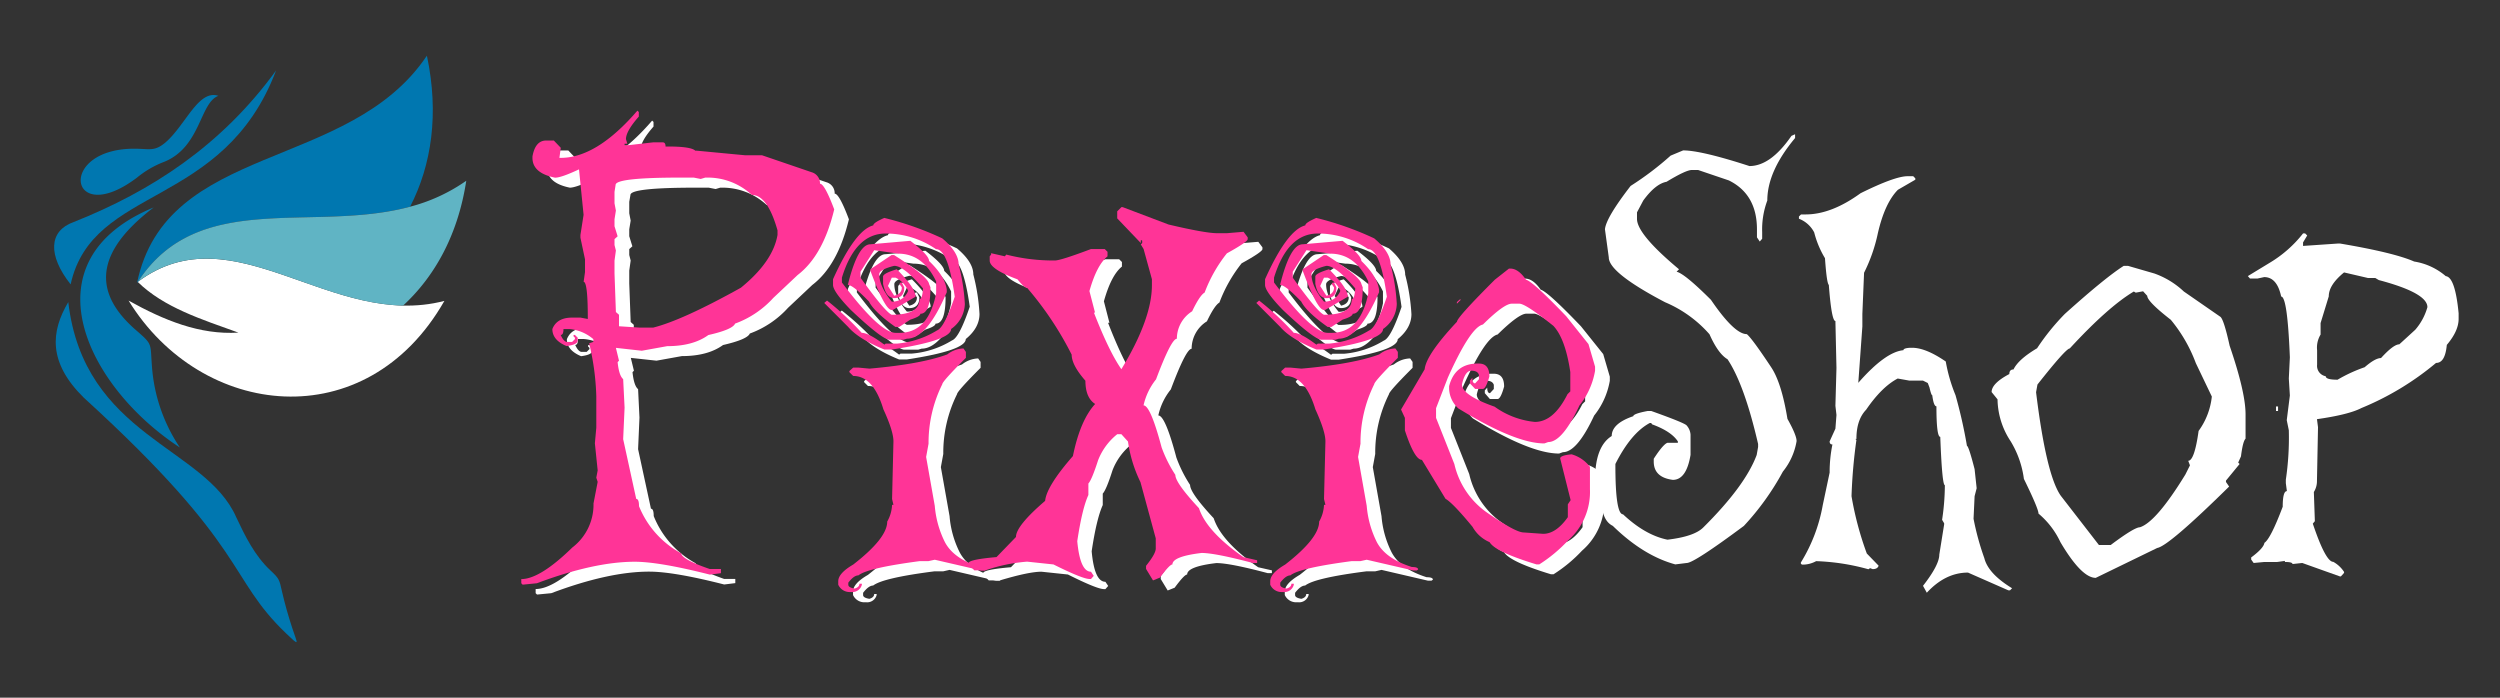 <svg id="Layer_1" data-name="Layer 1" xmlns="http://www.w3.org/2000/svg" viewBox="0 0 546.2 152.42"><rect x="0" y="0" width="546.2" height="152.42" fill="#333333" stroke="none"/><defs><style>.cls-1,.cls-4{fill:#fff;}.cls-1,.cls-2,.cls-3{fill-rule:evenodd;}.cls-2{fill:#0077b0;}.cls-3{fill:#60b4c4;}.cls-5{fill:#ff3497;}</style></defs><title>logo-main</title><path class="cls-1" d="M97.09,65.74c-24.65,6.42-46-19.83-67-4.15,5.72,5.6,13.91,8.16,22,11.08-8.44.52-16.29-2.7-24-7C44,91.55,80.06,95.63,97.09,65.74Z"/><path class="cls-2" d="M14.92,66c3.42,29.36,29.91,31.58,36.69,47,1.93,4.09,4,8.38,7.52,11.67,1.92,1.78,1.9,2,2.5,4.63s1.35,5.26,2.23,7.94c1.11,3.45,1.81,4.15-1.29,1.2-13-12.39-8-18.49-44.29-51.58C10.43,79.12,11.13,72.38,14.92,66Z"/><path class="cls-2" d="M39.3,97.77a36.45,36.45,0,0,1-6.11-17.83c-.39-5,.24-4.59-3.49-7.82-9-7.82-9.58-16.56,3.88-26.8C5.34,57,19,84.55,39.3,97.77Z"/><path class="cls-2" d="M15.43,62.13c-5-6.33-4.82-11.67.67-13.62,17-6.75,32.33-16.74,44.22-33.12C48.79,45.75,20.23,40.34,15.43,62.13Z"/><path class="cls-2" d="M47.71,20.94c-4.32-1.46-7.13,6.3-11.46,10.1-2.3,2-3.42,1.54-6.21,1.46-17.83-.49-15.18,17.68-.1,6.3a21.19,21.19,0,0,1,5.92-3.44C43.89,32.11,43.63,22.45,47.71,20.94Z"/><path class="cls-2" d="M30.14,61.55C43.35,41.24,68.25,50.91,89.6,45.16c4.68-9.06,6.37-20.28,3.67-33-17,25.4-57,18.9-63.34,49.7h0l.15-.23,0,0Z"/><path class="cls-3" d="M89.6,45.16c-21.35,5.75-46.25-3.92-59.46,16.39,18.39-13.66,37,4.75,57.93,5.21,6.91-6.35,12-15.47,13.8-27.27A38,38,0,0,1,89.6,45.16Z"/><path class="cls-4" d="M392.19,29.33v.83q-6.07,7.27-6.07,13.65A18.11,18.11,0,0,0,385,50.72v1.44l-.53.61-.61-.91V50.11q0-7.66-6.14-10.69L371,37.14h-1.36q-1.29,0-5.54,2.58c-1.62.3-3.31,1.67-5.08,4.09l-1.37,2.58v1.44q0,3.35,9.18,11l-.53.54q1.74.38,7.51,6.14Q378.92,73,381.64,73q1.14.92,5.31,7.21,2.28,3.4,3.57,11.3,2,3.57,2,4.86a14.32,14.32,0,0,1-3,6.67A57.33,57.33,0,0,1,381,114.9Q370.11,123,368.52,123l-2.5.31q-7-1.91-13.66-8.42-2.5-1.22-2.5-6.07c-.51,0-1-1.34-1.37-4q0-7.29,3.64-9.56,0-2.73,4.71-4.33c0-.35,1-.73,3.11-1.13h.83q7.44,2.65,7.74,3.18a3.33,3.33,0,0,1,.83,2v4.4q-.9,5.46-3.87,5.46-4.17-.54-4.17-4v-.61c1.37-2.12,2.38-3.29,3-3.49h2.27v-.3q-1.44-2.2-5.61-3.72l-.23-.3h-.3q-4.1,2.19-7.51,8.95v.3q0,10.69,1.67,10.7,4.85,4.55,9.71,5.54c3.89-.46,6.49-1.34,7.81-2.66q9.18-9.11,11.68-15.85l.31-1.75V97q-3-13-6.68-18.51-2.06-1.22-3.94-5.46a26.73,26.73,0,0,0-9.71-7q-12.3-6.45-12.29-9.78l-.84-6.15q.22-2.51,5.61-9.48A66.4,66.4,0,0,0,365,34l2.73-1.14q3.94,0,14.49,3.42,4.63,0,9.18-6.6Z"/><path class="cls-4" d="M416.77,38.5H418l.46.46v.3l-3.8,2.2q-2.88,2.9-4.4,9.56a35.4,35.4,0,0,1-3,8.57l-.37,9v2.73L406,83.64q5.91-6.75,9.86-7.13c0-.3.5-.48,1.51-.53h.38q3,0,7.36,3a35.12,35.12,0,0,0,2.13,7.36,106.28,106.28,0,0,1,2.5,11.07q.38.07,1.67,5.09l.45,4.17-.45,1.74-.23,4.93a58.1,58.1,0,0,0,2.35,8.58q.84,3.41,6.07,6.6l-.45.45h-.38l-8.8-3.87q-4.94,0-9,4.4l-.83-1.51q3.56-4.56,3.56-6.83l1.06-6.6v-.23l-.45-.76a51.24,51.24,0,0,0,.6-7.36V106q-.6,0-1-10.55c-.56,0-.84-2.22-.84-6.68-.4,0-.7-.8-.91-2.42-.15,0-.35-.56-.6-1.67l-.38-1-1.06-.53h-3l-2.51-.45q-3.48,1.82-6.9,6.82c-1.42,1.47-2.12,3.6-2.12,6.38h-.23l.23.22a114.53,114.53,0,0,0-1.07,12.29,70,70,0,0,0,3.34,12.52l2.58,2.66q-.23.75-1.29.75l-.61-.22-.22.22h-.23a48,48,0,0,0-11.3-1.74,6.12,6.12,0,0,1-3.11.76l-.23-.23v-.23a35.72,35.72,0,0,0,4.78-12.51l1.51-7.14a30.08,30.08,0,0,1,.61-6.14c-.4,0-.61-.23-.61-.68L401,93.66l.23-3-.23-2,.23-8.26L401,70.14q-.84,0-1.44-7.89-.46-.37-.84-5.84a20.64,20.64,0,0,1-2.35-5.62,6.25,6.25,0,0,0-3.34-3V47.3l.46-.45h1q5.63,0,12-4.63Q414,38.5,416.77,38.5Z"/><path class="cls-4" d="M464,58.08h.91l5.77,1.67a18.33,18.33,0,0,1,6.45,3.94l8,5.54q.76.67,2,6.3,3.48,10.16,3.48,15v5.31c-.4.4-.73,1.69-1,3.86l-.61,1.37.31.3L486.33,105v.3l.69,1q-13.2,13-15.71,13.42l-13.43,6.53q-3.11,0-7.73-7.82a18.15,18.15,0,0,0-4.78-6.22c0-.71-1.06-3.23-3.19-7.58a21.06,21.06,0,0,0-2.88-8.2,17,17,0,0,1-2.88-9.18l-1.29-1.59c0-1.26,1.29-2.58,3.87-3.94,0-.66.3-1,.91-1q1.05-2.2,5.15-4.63a49.81,49.81,0,0,1,6.07-7.51Q459.94,60.66,464,58.08Zm2.2,5.61q-5.61,3.34-14,12.44-.84,0-7.06,7.89l-.3,1.67q2.21,18.06,5.39,22.61l8.34,10.77h2.58q5.16-3.87,6.37-3.87,3.57-1.14,9.94-11.53l1-2-.38-1q1.36,0,2.27-6.52a15.5,15.5,0,0,0,2.89-7.51l-3.49-7.29a32.74,32.74,0,0,0-5.47-9.48c-3.44-2.68-5.15-4.42-5.15-5.23l-.91-1-1.6.3Z"/><path class="cls-4" d="M503.17,51h.46l.45.45-.91,1.52v.76l7.74-.53h.3q11.84,2,16.24,3.94a13.9,13.9,0,0,1,6.9,3.19c1.37.15,2.3,2.85,2.81,8.11v1.22q0,2.65-2.58,5.69c-.25,2.63-1,3.94-2.35,3.94a62.08,62.08,0,0,1-16.31,9.86q-2.8,1.45-9.71,2.43l.23,1.75L506.21,105a4.56,4.56,0,0,1-.68,2.5l.22,6.37-.45.53q2.81,8.36,4.47,8.35a6.64,6.64,0,0,1,2.36,2.2v.22l-.69.76h-.23L503,123l-2.13.23c0-.3-.56-.45-1.67-.45v-.23l-1.67.23h-2.8l-2.35.22-.54-.75v-.46c1.83-1.36,2.79-2.43,2.89-3.19q1.36-.9,4-7.89c0-2.27.3-3.41.91-3.41l-.23-1.74v-.76A62.66,62.66,0,0,0,500.06,94l-.45-2.2.68-5.39-.23-3.71.23-4.63q-.53-13.27-1.9-13.28-.9-4.24-3.71-4.25l-1.44.31h-1.67l-.46-.53,4.93-3A26.49,26.49,0,0,0,503.17,51ZM497.26,88.8h.45v1h-.45Zm14.87-29.28q-3.35,2.73-3.34,5.23L507,70.59V73.1a5.49,5.49,0,0,0-.76,3.41V79.7a2.3,2.3,0,0,0,1.89,2.5c0,.51.86.76,2.58.76a32.72,32.72,0,0,1,5.92-2.73c1.52-1.32,2.71-2,3.57-2,1.82-2,3.16-3,4-3l3.49-3.19a12.83,12.83,0,0,0,2.65-4.93q0-3.11-10.62-5.92l-.76-.45h-1.59Z"/><g id="Layer_3" data-name="Layer 3"><path class="cls-4" d="M332.89,60.87h.31c1.16,0,2.3.81,3.41,2.42q1.51.39,8.8,8l4.86,6.07,1.44,4.93v.91a16.64,16.64,0,0,1-3.42,7.59q-3.72,8-6.83,8l-.83.3q-6.37,0-18.81-7.66a6.1,6.1,0,0,1-2-4.25v-.6c.86-3.29,2.94-4.93,6.22-4.93h.31c1.52,0,2.27.93,2.27,2.8q-.75,2.73-1.44,2.73h-1.67L324.4,85.9v-.61l.53-.6c0,.81.2,1.21.6,1.21l.84-.91v-.91c-.2-.61-.76-.91-1.67-.91s-1.59,1-2.05,3q0,2.35,7.13,4.86a18.12,18.12,0,0,0,8.8,3.34q4.1,0,7.13-6.07l.61-.61V83.47q-1.14-7.27-3.72-10.09-6.06-4.84-7.43-4.85H333.5q-1.67,0-6.3,4.55-2.73.61-7.66,11.61L317,91.36v2.13l4,10.09a17.82,17.82,0,0,0,7.13,10.62q6.22,4.32,8,4.32l4.25.3q2.81,0,5.38-3.64v-2.8l.61-.91L344,102.36c0-.45.84-.76,2.51-.91a7.8,7.8,0,0,1,4,2.73V109a14.12,14.12,0,0,1-4.86,11.3,31.79,31.79,0,0,1-6.22,5.16h-.6q-9-2.73-10.25-4.85a7.75,7.75,0,0,1-3.71-3.34q-4.33-5.24-5.92-6.15l-5.16-8.49q-1.59,0-3.72-6.45V93.49l-.83-1.82,5.16-8.8q.3-3.2,7.05-10.4,0-.9,8.27-9.18Zm-10.77,6.75h.3l-.91.91v-.31Z"/><path class="cls-4" d="M290.79,49.79a66.79,66.79,0,0,1,12.67,4.48Q307,57.3,307,60a43.47,43.47,0,0,1,1.37,8.64q0,3-3,5.47,0,2.5-12.89,4.47h-1.67q-5.61-2.28-7.89-4.93l-5.24-5.23.61-.53a61.42,61.42,0,0,1,7.59,7.05q1.51,0,4.93,2.58l.3-.23h2.51a19.89,19.89,0,0,0,8.72-2.88c1.06-.4,2.35-2.86,3.87-7.36q-1.44-10.4-4.1-10.39a19.31,19.31,0,0,0-11-3.42q-6.6,0-9.56,9.64V63.9q8.28,11,11.76,11h.84q6.28,0,8-8.65V63.67q-2.88-6.06-8.27-6.07l-5.23-.75-3,4.7v1.29Q291,70.35,292.46,71c4,0,6.07-1.14,6.07-3.42.4,0,.65-.78.76-2.35q-4.19-4.94-6.3-4.93c-2.18.56-3.26,1.16-3.26,1.82q0,2.66,2.73,6A3.64,3.64,0,0,0,296,65.72a5.4,5.4,0,0,0-2.73-2.88h-.83l-.84,1.82L293,66.78c1.11-.25,1.67-.86,1.67-1.82l-.53-.76.22-.3h.31l.53,1.06c0,1.57-.73,2.35-2.2,2.35-1.17,0-2-1-2.43-3.11V62.61c0-.45,1-1,3-1.59q4.09,4.09,4.09,6l-4.93,2.88h-.3q-1.44,0-4.63-8.57V61l4.63-3.11H293q7.35,4.62,7.66,6.29l.3.76q0,5.78-2.2,5.77c0,.4-.73.83-2.2,1.29l-2.42,1.59h-.84q-4.55-3.18-5.76-5.54c-2.33-2.42-3.87-3.64-4.63-3.64q2.21-8.88,4.93-8.87l8.72-.76c2.74,2.07,4.1,3.54,4.1,4.4q3.5,3.33,3.87,6.29V66q-4.39,10.17-8.8,10.17l-.76.23h-3q-1.6,0-8.5-6.53-3.87-4-3.87-5.46V63.14q4.86-10.77,8.8-11.76Q288.36,50.86,290.79,49.79Zm17.3,28.52.53.76v1.29q-5.16,5.16-5.16,5.77a28.66,28.66,0,0,0-3,13.05l-.53,2.88,1.9,10.7a21.39,21.39,0,0,0,2.2,7.89q1.89,3.63,7.66,5.46c.91,0,1.37.18,1.37.53l-.31.23H312l-10.16-2.36-1.37.31h-1.89q-11.31,1.44-13.43,3.11c-.66,0-1.39.53-2.2,1.59V130c0,.4.45.68,1.37.83.7-.2,1.06-.56,1.06-1.06h.53V130a2.13,2.13,0,0,1-2.2,1.59h-.53A2.73,2.73,0,0,1,280.7,130v-.76q0-1.75,3.26-3.64,7.44-5.77,7.44-9.41a8.22,8.22,0,0,0,1.06-3.64h.3l-.3-1.29.3-12.59q0-2.2-2.2-7.06-2.21-7.28-6.6-7.28l-.83-.84v-.22l.83-.76h1.14l2.43.22q11.3-1,17-3.11A6,6,0,0,1,308.09,78.31Z"/><path class="cls-4" d="M248.23,47.44h.3l10,3.79q8,1.91,10.62,1.9h2.12l3.64-.3.91,1.21v.38c0,.4-1.51,1.44-4.55,3.11a31.55,31.55,0,0,0-4.85,8.57c-.71.41-1.62,1.77-2.73,4.1a7.06,7.06,0,0,0-3.34,6q-1.22,0-4.55,8.88a13.64,13.64,0,0,0-2.73,5.69q1.51,0,3.94,9.18a29,29,0,0,0,3,6q0,1.74,5.16,7.28,1.66,5.08,9.71,10.7l3,.68v.61h-.91q-8.26-2.2-11.23-2.2c-4.25.5-6.37,1.34-6.37,2.5q-.61,0-2.73,2.88l-1.52.61-1.52-2.5v-.69c1.42-1.77,2.13-3,2.13-3.79v-2.2l-3.34-12.29a29.19,29.19,0,0,1-2.73-8.87l-1.52-1.6h-.91a13.42,13.42,0,0,0-4.17,5.69q-1.36,4.26-2.13,5.08v2.51q-1.36,3-2.42,10.09.6,6.67,3,6.67l.61.91-.61.69h-.3q-1.53,0-7.89-3.19l-5.77-.61c-1.87,0-4.9.64-9.1,1.9h-2.43l-1.21-1.29v-.3q0-.77,6.07-1.29l4.24-4.4q0-2.43,6.38-7.89.3-3.2,6.06-9.79,1.6-7.81,4.86-11.38c-1.42-.91-2.12-2.6-2.12-5.08-2-2.28-3-4.17-3-5.69a71.72,71.72,0,0,0-9.71-14.57c-.4,0-1.11-.63-2.12-1.89-4.05-1.47-6.07-2.83-6.07-4.1v-.91l.3-.38v-.3l3,.68.3-.38a41.32,41.32,0,0,0,10.62,1.29q1.29,0,7.89-2.5h3l.61.6v1c-1.57,1.27-2.88,3.79-3.94,7.59l1.21,4.7h-.3q3.33,8.58,6,12.37,6.68-11,6.68-18.36V63.22l-1.82-6.6-.61-1,.3-.3v-.61h-.3v.61l-5.16-5.39V48.35Z"/><path class="cls-4" d="M196.42,49.79a67,67,0,0,1,12.67,4.48q3.56,3,3.56,5.69A43.47,43.47,0,0,1,214,68.6c0,2-1,3.85-3,5.47q0,2.5-12.89,4.47h-1.67q-5.62-2.28-7.89-4.93l-5.24-5.23.61-.53a61.42,61.42,0,0,1,7.59,7.05q1.51,0,4.93,2.58l.3-.23h2.5A19.94,19.94,0,0,0,208,74.37c1.06-.4,2.35-2.86,3.87-7.36q-1.45-10.4-4.1-10.39a19.34,19.34,0,0,0-11-3.42q-6.6,0-9.56,9.64V63.9q8.26,11,11.76,11h.83q6.3,0,8-8.65V63.67q-2.88-6.06-8.27-6.07l-5.23-.75-3,4.7v1.29q5.38,7.51,6.83,8.12,6.06,0,6.06-3.42c.41,0,.66-.78.76-2.35q-4.17-4.94-6.29-4.93c-2.18.56-3.27,1.16-3.27,1.82q0,2.66,2.74,6a3.65,3.65,0,0,0,3.56-2.35,5.48,5.48,0,0,0-2.73-2.88h-.83l-.84,1.82,1.37,2.12c1.11-.25,1.67-.86,1.67-1.82l-.54-.76.23-.3h.31l.53,1.06c0,1.57-.74,2.35-2.2,2.35-1.17,0-2-1-2.43-3.11V62.61q0-.68,3-1.59,4.09,4.09,4.1,6l-4.93,2.88h-.3q-1.46,0-4.63-8.57V61l4.63-3.11h.53q7.35,4.62,7.66,6.29l.3.76q0,5.78-2.2,5.77c0,.4-.73.83-2.2,1.29l-2.43,1.59h-.83c-3-2.12-5-4-5.77-5.54-2.32-2.42-3.86-3.64-4.62-3.64q2.19-8.88,4.93-8.87l8.72-.76q4.09,3.11,4.1,4.4,3.48,3.33,3.87,6.29V66q-4.41,10.17-8.8,10.17l-.76.23h-3q-1.59,0-8.49-6.53-3.87-4-3.87-5.46V63.14Q190,52.37,194,51.38,194,50.86,196.42,49.79Zm17.29,28.52.53.76v1.29c-3.44,3.44-5.15,5.36-5.15,5.77a28.66,28.66,0,0,0-3,13.05l-.53,2.88,1.9,10.7a21.39,21.39,0,0,0,2.2,7.89q1.89,3.63,7.66,5.46c.91,0,1.36.18,1.36.53l-.3.23h-.76l-10.16-2.36-1.37.31h-1.9q-11.29,1.44-13.42,3.11c-.66,0-1.39.53-2.2,1.59V130c0,.4.45.68,1.36.83.71-.2,1.06-.56,1.06-1.06h.54V130a2.13,2.13,0,0,1-2.2,1.59h-.54a2.72,2.72,0,0,1-2.42-1.59v-.76c0-1.17,1.08-2.38,3.26-3.64q7.42-5.77,7.43-9.41a8.12,8.12,0,0,0,1.07-3.64h.3l-.3-1.29.3-12.59q0-2.2-2.2-7.06-2.2-7.28-6.6-7.28l-.84-.84v-.22l.84-.76h1.14l2.42.22q11.31-1,17-3.11A6,6,0,0,1,213.71,78.31Z"/><path class="cls-4" d="M142.48,26.35l.3.3v1c-1.87,2.12-2.8,3.77-2.8,4.93l.3,1h-.61v.3h.91l5.31-.61H148c.4,0,.6.31.6.91h.61c3.29,0,5.26.31,5.92.91h.3l10.55,1h3.71l10.85,3.72a2.49,2.49,0,0,1,1.82,2.5q1,0,3.11,5.61-2.43,10.09-8,14.34l-5.31,5a20.92,20.92,0,0,1-8.34,5.61q-.54,1.29-5.85,2.51-3.33,2.42-9,2.42l-5.54,1-5.61-.61.68,2.81-.31.3c.21,2,.61,3.22,1.22,3.72l.3,6.22-.3,6.9,2.81,13c.4,0,.6.53.6,1.6A20.32,20.32,0,0,0,152,123.07q0,1.22,6.22,3.42h2.43v.91l-2.43.3q-11-2.81-16.39-2.81-8.87,0-21.39,4.71l-3.11.3-.3-.3v-.91q4.09,0,11.15-6.91a11.78,11.78,0,0,0,4.62-9.63l.91-4.7-.3-.91.3-1.6-.6-5.92.3-3.41v-6.9a54.94,54.94,0,0,0-1.52-11.53l.91-.31v-.6a9.16,9.16,0,0,0-5.23-2.2h-1.29c0,.86-.2,1.29-.61,1.29.41.91.84,1.41,1.29,1.51h1.22l.6-.6V76l-.3-.3v-.3h.3l.61.6v.61c0,.61-.81,1-2.43,1.21-2.07-.86-3.11-2.09-3.11-3.71q1-2.5,4.33-2.51H130l1.59.31v-.31q0-7.82-.91-7.81l.3-2.12V58.82l-1-4.71v-.6l.68-4.4-1-9.94Q125.86,41,124.5,41q-4.94-1-4.93-4.32v-.31c.4-2.32,1.41-3.49,3-3.49h1.6l1.51,1.6-.3,2.2h.3Q133.6,36.67,142.48,26.35Zm-5,17.75v2.5l.31,1.6-.31,1.89v1.52l.68,2.2-.68.61v1.29l.31,1.21-.31,2.2v2.81l.31,8.42.68.61v2.5l4.63.3h2.8q6.38-1.59,19.2-8.72,7-5.69,8-11.53v-1q-2.2-7.74-5.62-7.74A14.17,14.17,0,0,0,157.65,41h-.3l-1,.3-1.52-.3H152q-14.26,0-14.26,1.59Z"/></g><g id="Layer_2" data-name="Layer 2"><path class="cls-5" d="M139.26,24.17l.31.3v1q-2.81,3.18-2.81,4.93l.3,1h-.6v.31h.91l5.31-.61h2.12c.41,0,.61.3.61.91H146c3.28,0,5.26.3,5.91.91h.31l10.54,1h3.72l10.85,3.71a2.51,2.51,0,0,1,1.82,2.51q1,0,3.11,5.61-2.43,10.09-8,14.34l-5.31,5a21,21,0,0,1-8.35,5.61c-.35.86-2.3,1.7-5.84,2.5-2.23,1.62-5.23,2.43-9,2.43l-5.54,1L134.56,76l.68,2.81-.3.3c.2,2,.61,3.21,1.21,3.72l.31,6.22-.31,6.9L139,109c.41,0,.61.53.61,1.59a20.36,20.36,0,0,0,9.25,10.32c0,.81,2.08,2,6.22,3.41h2.43v.91l-2.43.31q-11-2.8-16.38-2.81-8.88,0-21.4,4.7l-3.11.31-.3-.31v-.91q4.09,0,11.15-6.9a11.78,11.78,0,0,0,4.63-9.63l.91-4.71-.3-.91.3-1.59-.61-5.92.31-3.41v-6.9A55.78,55.78,0,0,0,128.72,75l.91-.3v-.61a9.26,9.26,0,0,0-5.23-2.2h-1.29c0,.86-.21,1.29-.61,1.29.4.91.83,1.42,1.29,1.52H125l.61-.61v-.3l-.3-.3v-.31h.3l.61.61v.61c0,.6-.81,1-2.43,1.21-2.08-.86-3.11-2.1-3.11-3.72.65-1.67,2.1-2.5,4.32-2.5h1.82l1.6.3v-.3c0-5.21-.31-7.81-.91-7.81l.3-2.13v-2.8l-1-4.71v-.6l.69-4.41-1-9.93q-3.87,1.82-5.23,1.82-4.94-1-4.94-4.33v-.3q.62-3.49,3-3.49H121l1.52,1.59-.3,2.2h.3Q130.39,34.48,139.26,24.17Zm-5,17.75v2.5l.3,1.59-.3,1.9v1.52l.68,2.2-.68.61v1.29l.3,1.21-.3,2.2v2.81l.3,8.42.68.6v2.51l4.63.3h2.81q6.38-1.59,19.19-8.72,7-5.7,8-11.53v-1c-1.46-5.16-3.34-7.74-5.61-7.74a14.17,14.17,0,0,0-9.86-3.79h-.31l-1,.3-1.52-.3h-2.81q-14.26,0-14.26,1.59Z"/><path class="cls-5" d="M193.2,47.61a67.35,67.35,0,0,1,12.67,4.47c2.38,2,3.57,3.92,3.57,5.69a43.44,43.44,0,0,1,1.36,8.65,6.93,6.93,0,0,1-3,5.46q0,2.5-12.9,4.48H193.2q-5.61-2.28-7.89-4.93l-5.23-5.24.61-.53a63.4,63.4,0,0,1,7.58,7.06c1,0,2.66.86,4.93,2.58l.31-.23H196a20,20,0,0,0,8.72-2.88c1.07-.41,2.35-2.86,3.87-7.36q-1.44-10.39-4.09-10.39a19.34,19.34,0,0,0-11-3.42q-6.6,0-9.56,9.64v1.06q8.27,11,11.76,11h.83q6.3,0,8-8.65V61.49q-2.89-6.06-8.27-6.07L191,54.66l-3,4.71v1.29q5.39,7.5,6.83,8.11c4,0,6.07-1.13,6.07-3.41.4,0,.66-.78.76-2.35q-4.17-4.93-6.3-4.93c-2.17.55-3.26,1.16-3.26,1.82q0,2.66,2.73,6a3.66,3.66,0,0,0,3.57-2.35,5.44,5.44,0,0,0-2.73-2.88h-.84L194,62.48l1.36,2.12c1.11-.25,1.67-.86,1.67-1.82l-.53-.76.23-.3h.3l.53,1.06c0,1.57-.73,2.35-2.2,2.35-1.16,0-2-1-2.43-3.11V60.43c0-.46,1-1,3-1.6,2.73,2.74,4.1,4.73,4.1,6l-4.94,2.88h-.3q-1.44,0-4.63-8.57v-.31l4.63-3.11h.53q7.36,4.64,7.66,6.3l.31.76c0,3.84-.74,5.77-2.2,5.77,0,.4-.74.83-2.2,1.28l-2.43,1.6h-.83c-3-2.13-5-4-5.77-5.54q-3.49-3.64-4.63-3.64,2.2-8.88,4.93-8.88l8.73-.76q4.09,3.12,4.09,4.4,3.49,3.35,3.87,6.3v.53Q202.54,74,198.13,74l-.76.23h-3q-1.59,0-8.5-6.53-3.87-4-3.87-5.46V61q4.86-10.77,8.8-11.76Q190.77,48.68,193.2,47.61Zm17.3,28.52.53.76v1.29q-5.16,5.16-5.16,5.77a28.76,28.76,0,0,0-3,13l-.53,2.89,1.89,10.69a21.66,21.66,0,0,0,2.2,7.89q1.9,3.65,7.66,5.46c.91,0,1.37.18,1.37.54l-.3.22h-.76l-10.17-2.35-1.36.3h-1.9c-7.54,1-12,2-13.43,3.12-.66,0-1.39.53-2.2,1.59v.45c0,.41.46.69,1.37.84.71-.2,1.06-.56,1.06-1.06h.53v.22a2.13,2.13,0,0,1-2.2,1.6h-.53a2.73,2.73,0,0,1-2.43-1.6V127c0-1.17,1.09-2.38,3.26-3.65q7.44-5.76,7.44-9.4a8.09,8.09,0,0,0,1.06-3.64h.3l-.3-1.29.3-12.6c0-1.46-.73-3.82-2.2-7q-2.19-7.29-6.6-7.28l-.83-.84v-.23l.83-.76h1.14l2.43.23q11.31-1,17-3.11A6,6,0,0,1,210.5,76.13Z"/><path class="cls-5" d="M245,45.26h.3l10,3.79q8,1.89,10.62,1.9h2.13l3.64-.31.91,1.22v.38q0,.6-4.55,3.11a31.33,31.33,0,0,0-4.86,8.57c-.71.4-1.62,1.77-2.73,4.09a7.1,7.1,0,0,0-3.34,6q-1.22,0-4.55,8.87a14,14,0,0,0-2.73,5.69q1.51,0,3.95,9.18a28.87,28.87,0,0,0,3,6q0,1.74,5.16,7.28,1.67,5.09,9.71,10.69l3,.69v.6h-.91q-8.26-2.19-11.22-2.2-6.37.76-6.38,2.51-.6,0-2.73,2.88l-1.51.61-1.52-2.51v-.68c1.41-1.77,2.12-3,2.12-3.79v-2.2l-3.34-12.29a29.72,29.72,0,0,1-2.73-8.88L245,94.87h-.91a13.54,13.54,0,0,0-4.18,5.69c-.91,2.83-1.62,4.53-2.12,5.08v2.51q-1.37,3-2.43,10.09.62,6.67,3,6.67l.6.91-.6.68h-.31q-1.52,0-7.89-3.18l-5.76-.61a36.19,36.19,0,0,0-9.11,1.9h-2.42l-1.22-1.29V123q0-.75,6.07-1.29l4.25-4.39q0-2.43,6.37-7.89.3-3.19,6.07-9.79,1.59-7.82,4.86-11.38-2.13-1.36-2.13-5.08-3-3.42-3-5.69a71.86,71.86,0,0,0-9.71-14.57q-.61,0-2.13-1.89c-4-1.47-6.07-2.84-6.07-4.1V56l.31-.38v-.3l3,.68.31-.38a41.21,41.21,0,0,0,10.62,1.29c.86,0,3.49-.84,7.89-2.5h3l.61.6v1q-2.35,1.89-3.95,7.58l1.22,4.71H239q3.34,8.57,6,12.36,6.67-11,6.67-18.35V61l-1.82-6.6-.61-1,.31-.3v-.61h-.31v.61l-5.15-5.39V46.17Z"/><path class="cls-5" d="M287.57,47.61a67.35,67.35,0,0,1,12.67,4.47c2.38,2,3.57,3.92,3.57,5.69a43.44,43.44,0,0,1,1.36,8.65,6.93,6.93,0,0,1-3,5.46q0,2.5-12.9,4.48h-1.67q-5.61-2.28-7.89-4.93l-5.23-5.24.61-.53a61.88,61.88,0,0,1,7.58,7.06c1,0,2.66.86,4.93,2.58l.31-.23h2.5a20.06,20.06,0,0,0,8.73-2.88q1.59-.61,3.86-7.36-1.44-10.39-4.09-10.39a19.34,19.34,0,0,0-11-3.42q-6.6,0-9.56,9.64v1.06q8.26,11,11.76,11h.83q6.3,0,8-8.65V61.49q-2.88-6.06-8.27-6.07l-5.23-.76-3,4.71v1.29q5.38,7.5,6.82,8.11c4.05,0,6.07-1.13,6.07-3.41.41,0,.66-.78.76-2.35q-4.17-4.93-6.3-4.93c-2.17.55-3.26,1.16-3.26,1.82q0,2.66,2.73,6a3.66,3.66,0,0,0,3.57-2.35,5.44,5.44,0,0,0-2.73-2.88h-.84l-.83,1.82,1.36,2.12c1.12-.25,1.67-.86,1.67-1.82l-.53-.76.23-.3h.3l.53,1.06c0,1.57-.73,2.35-2.2,2.35-1.16,0-2-1-2.42-3.11V60.43c0-.46,1-1,3-1.6,2.73,2.74,4.1,4.73,4.1,6l-4.93,2.88h-.31q-1.44,0-4.62-8.57v-.31l4.62-3.11h.53q7.37,4.64,7.67,6.3l.3.76c0,3.84-.73,5.77-2.2,5.77,0,.4-.73.83-2.2,1.28l-2.43,1.6h-.83c-3-2.13-5-4-5.77-5.54-2.32-2.43-3.87-3.64-4.63-3.64q2.2-8.88,4.94-8.88l8.72-.76q4.1,3.12,4.1,4.4,3.48,3.35,3.87,6.3v.53Q296.9,74,292.51,74l-.76.23h-3q-1.59,0-8.49-6.53-3.87-4-3.87-5.46V61q4.84-10.77,8.8-11.76C285.15,48.85,286,48.32,287.57,47.61Zm17.3,28.52.53.76v1.29q-5.16,5.16-5.16,5.77a28.76,28.76,0,0,0-3,13l-.53,2.89,1.89,10.69a21.66,21.66,0,0,0,2.2,7.89q1.91,3.65,7.67,5.46c.91,0,1.36.18,1.36.54l-.3.22h-.76l-10.17-2.35-1.36.3h-1.9c-7.53,1-12,2-13.43,3.12-.65,0-1.39.53-2.2,1.59v.45c0,.41.46.69,1.37.84.71-.2,1.06-.56,1.06-1.06h.53v.22a2.12,2.12,0,0,1-2.2,1.6h-.53a2.71,2.71,0,0,1-2.42-1.6V127c0-1.17,1.08-2.38,3.26-3.65q7.42-5.76,7.43-9.4a8.09,8.09,0,0,0,1.06-3.64h.31l-.31-1.29.31-12.6c0-1.46-.74-3.82-2.2-7q-2.21-7.29-6.6-7.28l-.84-.84v-.23l.84-.76h1.13l2.43.23q11.31-1,17-3.11A5.93,5.93,0,0,1,304.87,76.13Z"/><path class="cls-5" d="M329.68,58.68h.3q1.74,0,3.42,2.43,1.52.39,8.8,8l4.85,6.07,1.44,4.93V81a16.47,16.47,0,0,1-3.41,7.58q-3.72,8-6.83,8l-.83.3q-6.37,0-18.82-7.66a6.14,6.14,0,0,1-2-4.25v-.6q1.29-4.93,6.22-4.94h.3c1.52,0,2.28.94,2.28,2.81q-.76,2.73-1.44,2.73h-1.67l-1.14-1.21v-.61l.53-.61c0,.81.2,1.22.61,1.22l.83-.91V81.9c-.2-.61-.75-.91-1.66-.91s-1.6,1-2.05,3q0,2.36,7.13,4.86a18,18,0,0,0,8.8,3.33q4.1,0,7.13-6.06l.61-.61V81.29Q342,74,339.39,71.2q-6.08-4.86-7.44-4.85h-1.66c-1.12,0-3.22,1.51-6.3,4.55q-2.73.6-7.66,11.6l-2.58,6.68V91.3l4,10.09A17.75,17.75,0,0,0,324.9,112q6.21,4.33,8,4.33l4.25.3q2.81,0,5.39-3.64v-2.81l.61-.91-2.28-9.1c0-.46.83-.76,2.5-.91a7.72,7.72,0,0,1,4,2.73v4.86a14.15,14.15,0,0,1-4.85,11.3,32.09,32.09,0,0,1-6.22,5.16h-.61q-9-2.73-10.24-4.86a7.73,7.73,0,0,1-3.72-3.33c-2.88-3.5-4.85-5.54-5.92-6.15l-5.15-8.5q-1.61,0-3.72-6.44V91.3l-.84-1.82,5.16-8.8q.31-3.18,7.06-10.39,0-.92,8.27-9.18Zm-10.77,6.76h.3l-.91.91V66Z"/></g></svg>